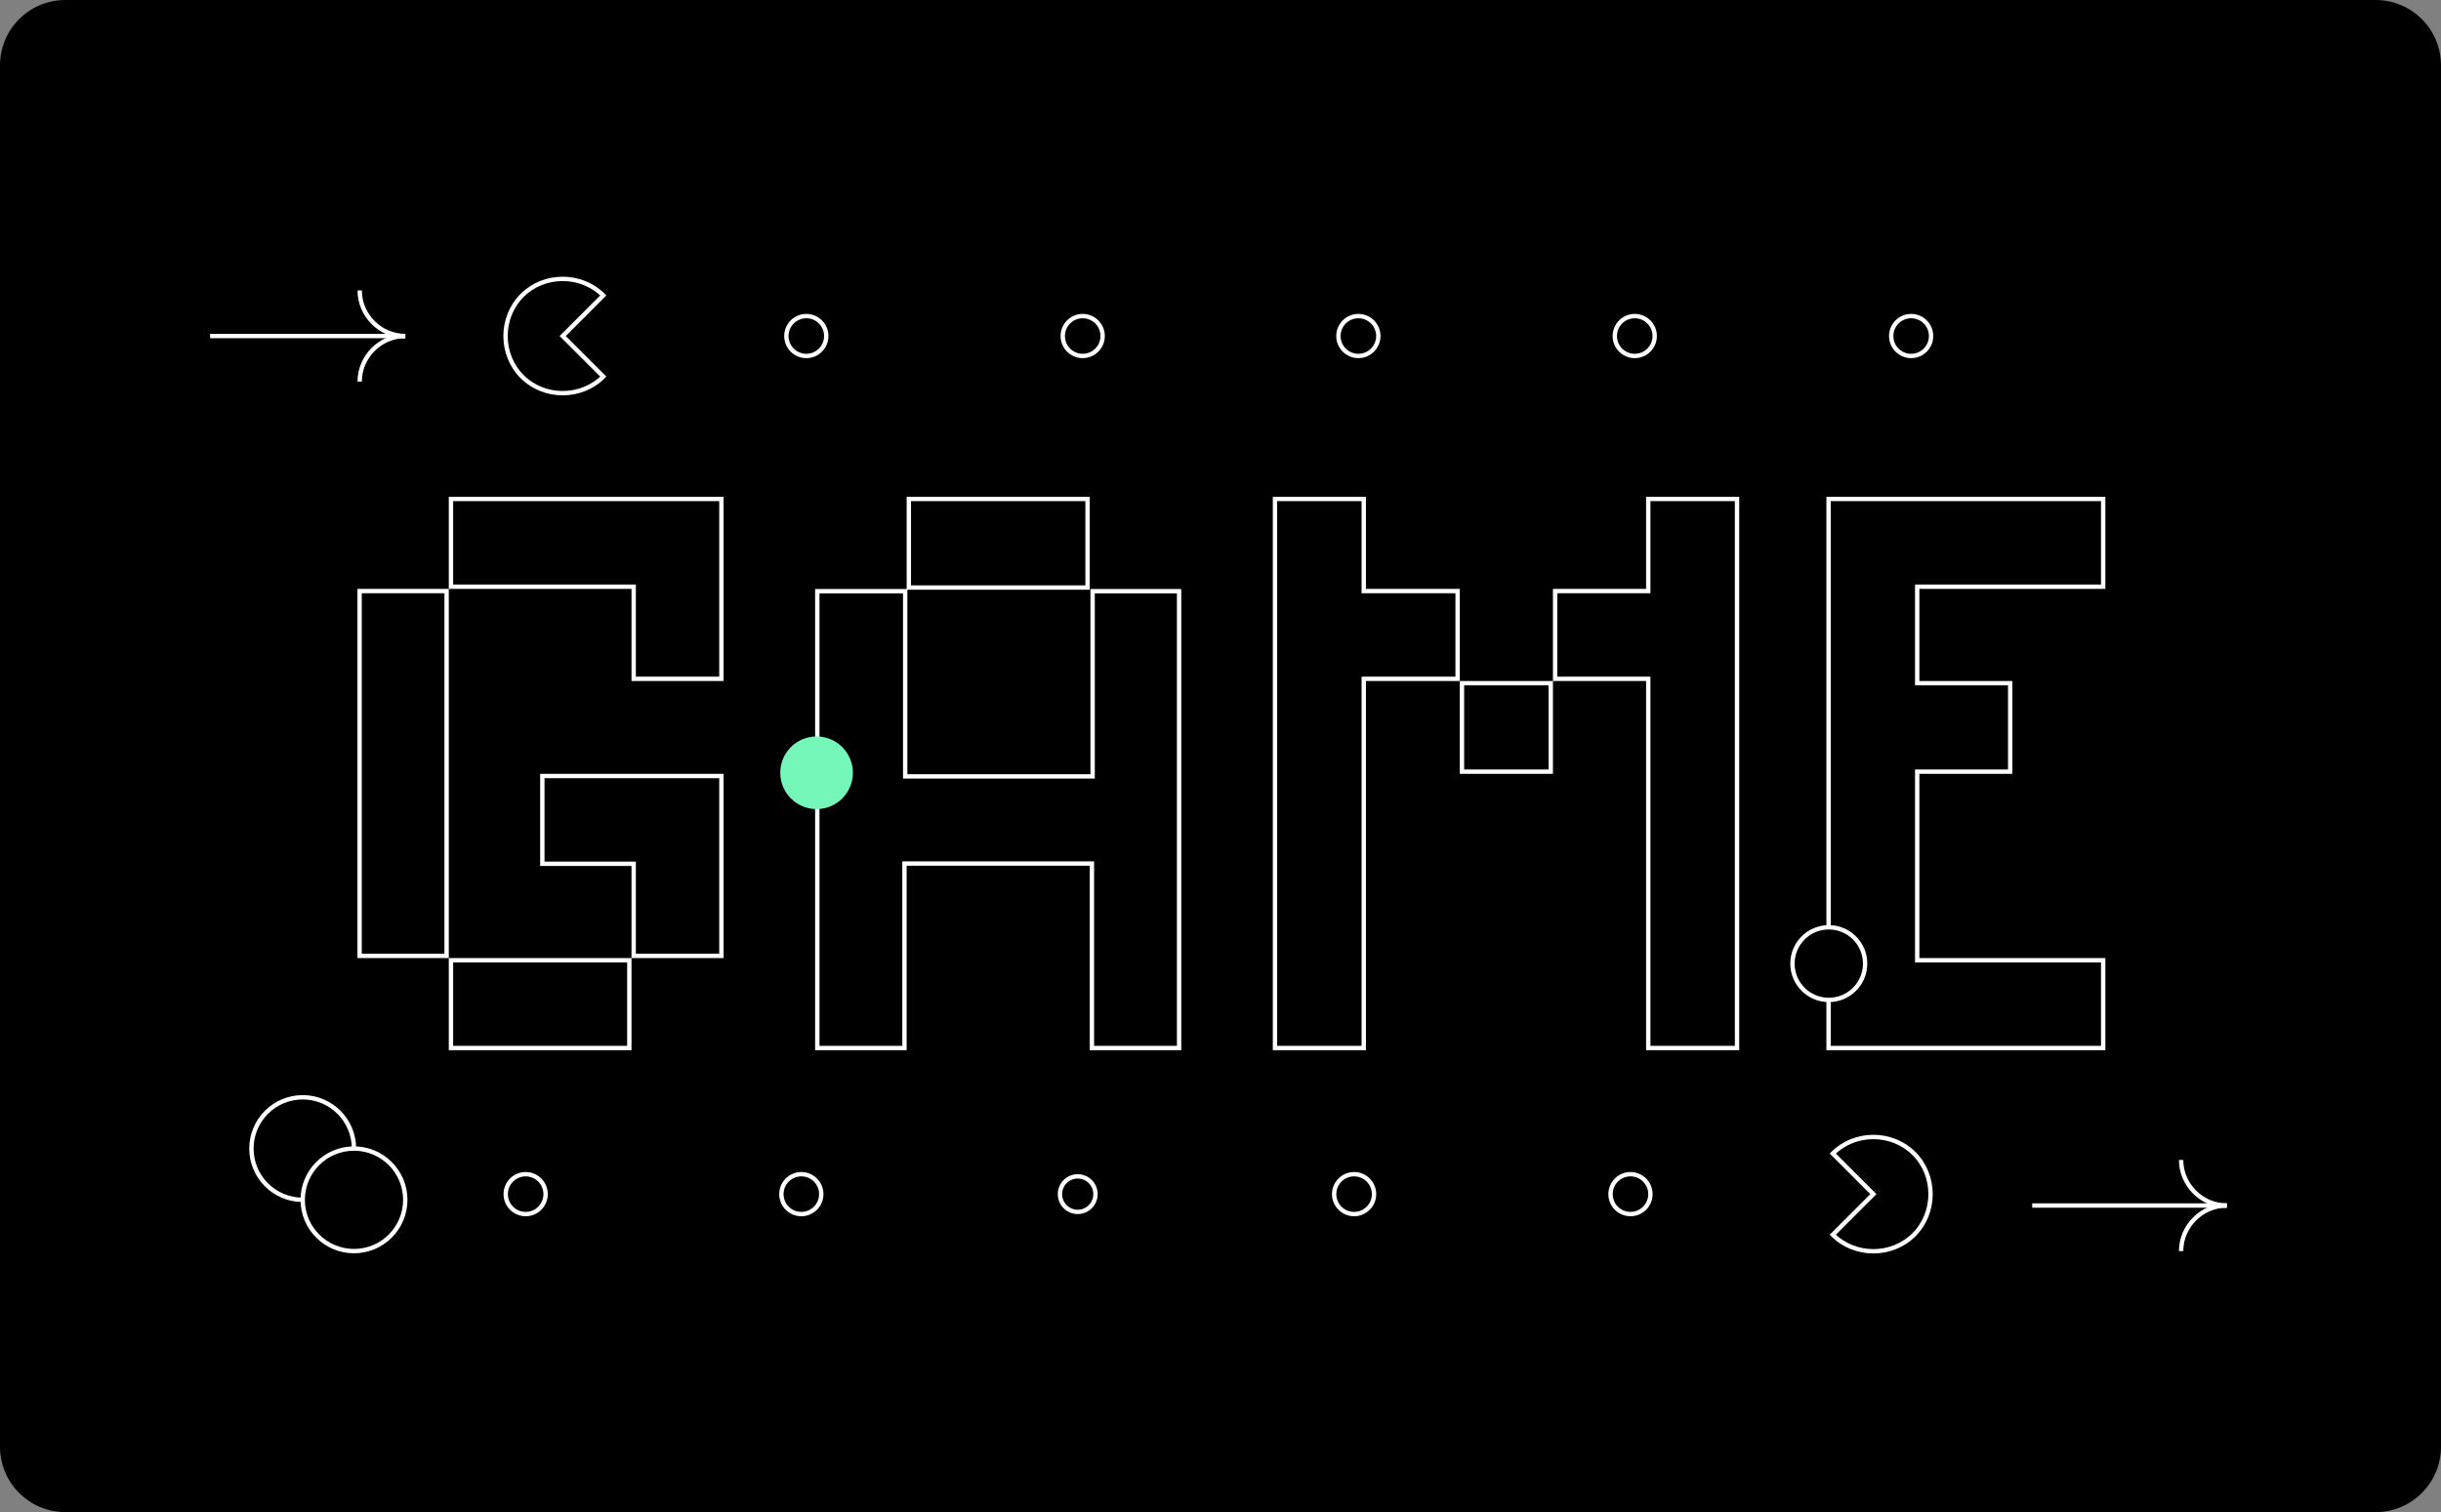 <?xml version="1.0" encoding="UTF-8"?> <svg xmlns="http://www.w3.org/2000/svg" width="560" height="347" viewBox="0 0 560 347" fill="none"><rect x="0" y="0" width="560" height="347" fill="#808080" stroke="none"/> <path d="M545 0H15C6.716 0 0 6.716 0 15V332C0 340.284 6.716 347 15 347H545C553.284 347 560 340.284 560 332V15C560 6.716 553.284 0 545 0Z" fill="black"></path> <path d="M208.5 134.831V114.5H229H249.5V134.831H229.163H208.5ZM187.5 135.667H207.663V156.497V177.664V178.164H208.163H229.163H250.163H250.663V177.664V156.497V135.667H270.5V156.333V177.5V198.667V219.833V240.5H250.5V219.833V198.667V198.167H250H229H208H207.5V198.667V219.833V240.5H187.5V219.833V198.667V177.5V156.333V135.667Z" stroke="white" stroke-miterlimit="10"></path> <path d="M312.867 135.139V135.639H313.367H334.399V155.779H313.367H312.867V156.279V177.582V198.721V219.861V240.5H292.5V219.861V198.721V177.582V156.279V135.139V114.5H312.867V135.139ZM355.766 156.779V177.082H335.399V156.779H355.766ZM356.766 155.779V135.639H377.633H378.133V135.139V114.5H398.5V135.139V156.279V177.582V198.721V219.861V240.5H378.133V219.861V198.721V177.582V156.279V155.779H377.633H356.766Z" stroke="white" stroke-miterlimit="10"></path> <path d="M102.459 219.361H82.5V198.721V177.582V156.279V135.639H102.459V156.279V177.582V198.721V219.361ZM144.378 220.361V240.5H123.919H103.459V220.361H123.919H144.378ZM144.878 198.221H124.419V178.082H144.878H165.5V198.721V219.361H145.378V198.721V198.221H144.878ZM103.459 134.639V114.5H123.919H144.878H165.5V135.139V155.779H145.378V135.139V134.639H144.878H123.919H103.459Z" stroke="white" stroke-miterlimit="10"></path> <path d="M461.667 220.361H482.5V240.5H461.667H440.333H419.5V219.861V198.721V177.582V156.279V135.139V114.5H440.333H461.667H482.5V134.639H461.667H440.333H439.833V135.139V156.279V156.779H440.333H461.167V177.082H440.333H439.833V177.582V198.721V219.861V220.361H440.333H461.667Z" stroke="white" stroke-miterlimit="10"></path> <path d="M92.977 77.111C87.257 77.111 82.518 72.372 82.518 66.652" stroke="white" stroke-miterlimit="10"></path> <path d="M92.977 77.111C87.257 77.111 82.518 81.85 82.518 87.57" stroke="white" stroke-miterlimit="10"></path> <path d="M48.2 77.111H92.977" stroke="white" stroke-miterlimit="10"></path> <path d="M510.836 276.645C505.117 276.645 500.378 271.906 500.378 266.187" stroke="white" stroke-miterlimit="10"></path> <path d="M510.836 276.646C505.117 276.646 500.378 281.385 500.378 287.104" stroke="white" stroke-miterlimit="10"></path> <path d="M466.223 276.646H510.837" stroke="white" stroke-miterlimit="10"></path> <path d="M69.444 275.338C75.943 275.338 81.21 270.07 81.21 263.572C81.21 257.074 75.943 251.806 69.444 251.806C62.946 251.806 57.678 257.074 57.678 263.572C57.678 270.07 62.946 275.338 69.444 275.338Z" fill="#010000" stroke="white" stroke-miterlimit="10"></path> <path d="M81.21 287.104C87.709 287.104 92.977 281.837 92.977 275.338C92.977 268.84 87.709 263.572 81.21 263.572C74.712 263.572 69.444 268.84 69.444 275.338C69.444 281.837 74.712 287.104 81.21 287.104Z" fill="#010000" stroke="white" stroke-miterlimit="10"></path> <path d="M184.981 81.688C187.508 81.688 189.557 79.639 189.557 77.112C189.557 74.585 187.508 72.536 184.981 72.536C182.454 72.536 180.405 74.585 180.405 77.112C180.405 79.639 182.454 81.688 184.981 81.688Z" fill="#010000" stroke="white" stroke-miterlimit="10"></path> <path d="M248.387 81.688C250.914 81.688 252.963 79.639 252.963 77.112C252.963 74.585 250.914 72.536 248.387 72.536C245.86 72.536 243.812 74.585 243.812 77.112C243.812 79.639 245.86 81.688 248.387 81.688Z" fill="#010000" stroke="white" stroke-miterlimit="10"></path> <path d="M311.63 81.688C314.157 81.688 316.206 79.639 316.206 77.112C316.206 74.585 314.157 72.536 311.63 72.536C309.103 72.536 307.054 74.585 307.054 77.112C307.054 79.639 309.103 81.688 311.63 81.688Z" fill="#010000" stroke="white" stroke-miterlimit="10"></path> <path d="M375.036 81.688C377.563 81.688 379.612 79.639 379.612 77.112C379.612 74.585 377.563 72.536 375.036 72.536C372.509 72.536 370.46 74.585 370.46 77.112C370.46 79.639 372.509 81.688 375.036 81.688Z" fill="black" stroke="white" stroke-miterlimit="10"></path> <path d="M438.442 81.688C440.969 81.688 443.018 79.639 443.018 77.112C443.018 74.585 440.969 72.536 438.442 72.536C435.915 72.536 433.867 74.585 433.867 77.112C433.867 79.639 435.915 81.688 438.442 81.688Z" fill="#010000" stroke="white" stroke-miterlimit="10"></path> <path d="M129.092 77.111L138.407 86.426C133.341 91.492 124.843 91.492 119.777 86.426C114.711 81.36 114.711 72.862 119.777 67.796C124.843 62.731 133.341 62.731 138.407 67.796L129.092 77.111Z" fill="#010000" stroke="white" stroke-miterlimit="10"></path> <path d="M374.056 278.607C376.583 278.607 378.631 276.558 378.631 274.031C378.631 271.504 376.583 269.455 374.056 269.455C371.529 269.455 369.48 271.504 369.48 274.031C369.48 276.558 371.529 278.607 374.056 278.607Z" fill="#010000" stroke="white" stroke-miterlimit="10"></path> <path d="M310.649 278.607C313.177 278.607 315.225 276.558 315.225 274.031C315.225 271.504 313.177 269.455 310.649 269.455C308.122 269.455 306.074 271.504 306.074 274.031C306.074 276.558 308.122 278.607 310.649 278.607Z" fill="#010000" stroke="white" stroke-miterlimit="10"></path> <path d="M251.319 274.031C251.319 276.282 249.494 278.107 247.243 278.107C244.992 278.107 243.167 276.282 243.167 274.031C243.167 271.78 244.992 269.955 247.243 269.955C249.494 269.955 251.319 271.78 251.319 274.031Z" fill="black" stroke="white"></path> <path d="M183.837 278.607C186.364 278.607 188.413 276.558 188.413 274.031C188.413 271.504 186.364 269.455 183.837 269.455C181.31 269.455 179.261 271.504 179.261 274.031C179.261 276.558 181.31 278.607 183.837 278.607Z" fill="#010000" stroke="white" stroke-miterlimit="10"></path> <path d="M120.594 278.607C123.121 278.607 125.17 276.558 125.17 274.031C125.17 271.504 123.121 269.455 120.594 269.455C118.067 269.455 116.019 271.504 116.019 274.031C116.019 276.558 118.067 278.607 120.594 278.607Z" fill="#010000" stroke="white" stroke-miterlimit="10"></path> <path d="M429.781 274.03L420.466 283.345C425.532 288.411 434.03 288.411 439.096 283.345C444.162 278.279 444.162 269.781 439.096 264.715C434.03 259.65 425.532 259.65 420.466 264.715L429.781 274.03Z" fill="#010000" stroke="white" stroke-miterlimit="10"></path> <path d="M187.334 185.669C191.937 185.669 195.669 181.937 195.669 177.334C195.669 172.731 191.937 169 187.334 169C182.731 169 179 172.731 179 177.334C179 181.937 182.731 185.669 187.334 185.669Z" fill="#74F7B9"></path> <path d="M419.551 229.465C424.154 229.465 427.886 225.734 427.886 221.131C427.886 216.528 424.154 212.797 419.551 212.797C414.948 212.797 411.217 216.528 411.217 221.131C411.217 225.734 414.948 229.465 419.551 229.465Z" fill="#010000" stroke="white" stroke-miterlimit="10"></path> </svg> 